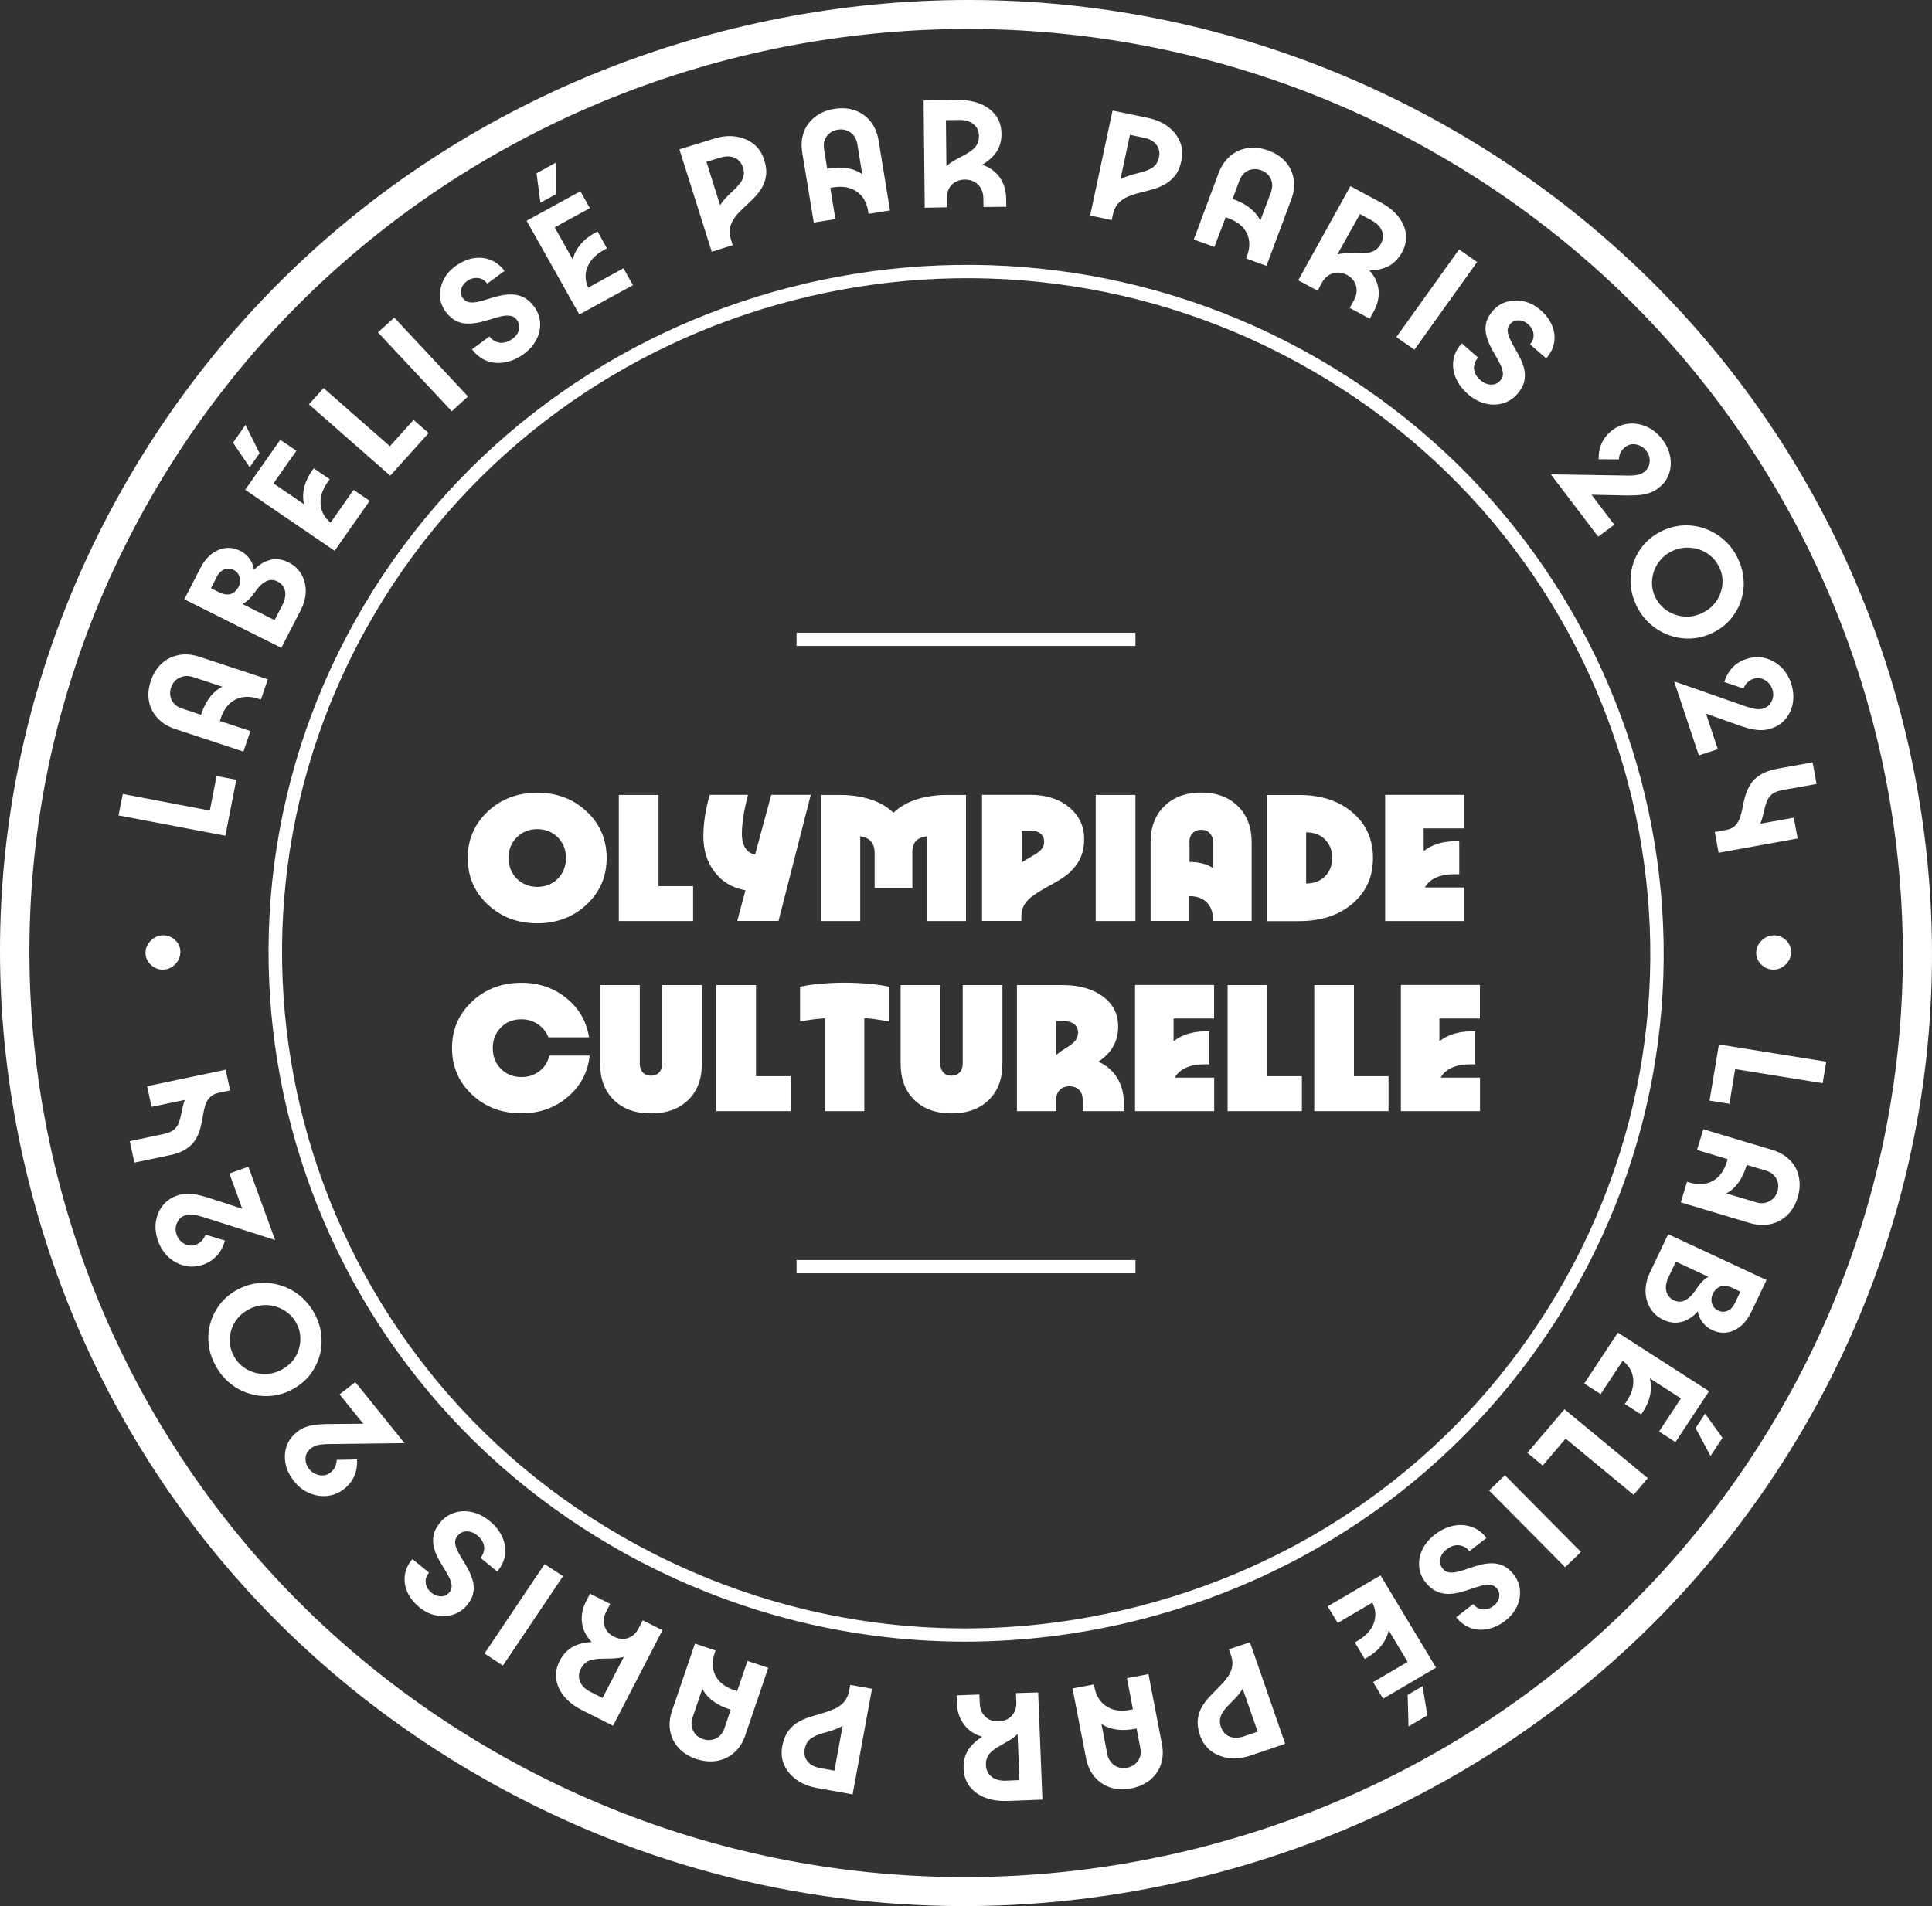 <svg width="76" height="75" viewBox="0 0 76 75" fill="none" xmlns="http://www.w3.org/2000/svg">
<rect x="0" y="0" width="76" height="75" fill="#333333" stroke="none"/>
<path d="M48.215 8.55L48.321 8.588C48.682 8.719 48.925 8.918 49.051 9.184C49.176 9.45 49.176 9.746 49.054 10.073L49.017 10.17L49.818 10.463L50.795 7.849C50.901 7.568 50.932 7.301 50.89 7.046C50.848 6.791 50.745 6.566 50.575 6.371C50.407 6.176 50.179 6.026 49.891 5.921C49.609 5.82 49.34 5.79 49.081 5.828C48.823 5.865 48.591 5.97 48.393 6.139C48.196 6.308 48.044 6.533 47.937 6.81L46.961 9.424L47.77 9.716L48.215 8.55ZM48.754 7.106C48.8 6.979 48.868 6.881 48.952 6.806C49.039 6.731 49.138 6.683 49.256 6.664C49.37 6.641 49.488 6.656 49.609 6.698C49.731 6.743 49.83 6.81 49.902 6.896C49.974 6.986 50.02 7.084 50.039 7.2C50.058 7.313 50.042 7.433 49.997 7.56L49.575 8.689C49.556 8.648 49.537 8.603 49.514 8.565C49.321 8.254 48.99 8.01 48.526 7.841L48.488 7.826L48.754 7.106Z" fill="white"/>
<path d="M51.866 14.123C38.802 6.581 21.956 10.935 14.315 23.824C6.673 36.713 11.081 53.336 24.145 60.874C28.409 63.334 33.151 64.594 37.958 64.594C40.291 64.594 42.64 64.298 44.954 63.701C52.045 61.868 57.992 57.42 61.693 51.176C69.339 38.288 64.927 21.664 51.866 14.123ZM61.241 50.914C57.612 57.038 51.779 61.399 44.825 63.195C42.553 63.78 40.25 64.073 37.962 64.073C33.246 64.073 28.595 62.839 24.415 60.428C11.605 53.033 7.277 36.731 14.774 24.09C22.268 11.449 38.791 7.181 51.604 14.576C64.41 21.971 68.735 38.273 61.241 50.914Z" fill="white"/>
<path d="M58.144 14.07L57.502 13.511C57.312 13.721 57.202 13.946 57.171 14.182C57.141 14.419 57.171 14.655 57.274 14.884C57.373 15.116 57.532 15.322 57.741 15.506C57.958 15.694 58.186 15.818 58.421 15.877C58.661 15.938 58.889 15.934 59.109 15.874C59.33 15.81 59.52 15.69 59.679 15.514C59.82 15.356 59.911 15.195 59.953 15.041C59.991 14.884 59.998 14.73 59.968 14.58C59.941 14.426 59.892 14.28 59.824 14.141C59.759 13.999 59.683 13.864 59.607 13.732C59.527 13.601 59.463 13.477 59.406 13.357C59.349 13.238 59.318 13.129 59.307 13.027C59.299 12.926 59.333 12.832 59.409 12.746C59.466 12.682 59.535 12.637 59.615 12.619C59.694 12.6 59.778 12.6 59.865 12.623C59.953 12.645 60.033 12.69 60.105 12.754C60.238 12.866 60.31 12.998 60.325 13.144C60.34 13.29 60.295 13.425 60.185 13.549L60.823 14.1C60.994 13.909 61.1 13.699 61.135 13.477C61.173 13.256 61.146 13.031 61.055 12.81C60.964 12.589 60.812 12.383 60.599 12.199C60.401 12.026 60.185 11.914 59.953 11.861C59.721 11.805 59.497 11.812 59.28 11.873C59.064 11.932 58.885 12.049 58.737 12.214C58.596 12.375 58.505 12.529 58.467 12.686C58.429 12.84 58.425 12.994 58.456 13.14C58.486 13.29 58.535 13.432 58.604 13.575C58.672 13.717 58.744 13.852 58.824 13.984C58.904 14.115 58.969 14.239 59.026 14.359C59.083 14.475 59.113 14.588 59.121 14.693C59.128 14.797 59.094 14.891 59.018 14.974C58.919 15.086 58.798 15.139 58.649 15.135C58.505 15.131 58.364 15.071 58.227 14.955C58.133 14.873 58.064 14.779 58.022 14.678C57.98 14.576 57.973 14.471 57.992 14.366C58.015 14.254 58.068 14.156 58.144 14.07Z" fill="white"/>
<path d="M57.396 9.815L54.929 13.265L55.64 13.76L58.107 10.31L57.396 9.815Z" fill="white"/>
<path d="M63.757 17.79C63.799 17.711 63.86 17.644 63.94 17.584C64.027 17.52 64.122 17.482 64.221 17.479C64.323 17.475 64.422 17.494 64.517 17.539C64.612 17.584 64.696 17.651 64.764 17.741C64.836 17.835 64.878 17.932 64.89 18.034C64.905 18.135 64.893 18.232 64.863 18.326C64.829 18.42 64.772 18.499 64.684 18.566C64.605 18.626 64.513 18.664 64.415 18.686C64.316 18.705 64.175 18.716 63.993 18.712L61.006 18.664L62.868 21.116L63.503 20.647L62.606 19.466L64.027 19.496C64.232 19.496 64.403 19.489 64.544 19.474C64.684 19.455 64.806 19.429 64.912 19.387C65.019 19.346 65.121 19.29 65.22 19.219C65.422 19.069 65.562 18.889 65.642 18.671C65.726 18.454 65.745 18.225 65.703 17.981C65.661 17.737 65.555 17.505 65.387 17.284C65.22 17.066 65.026 16.905 64.798 16.8C64.57 16.695 64.335 16.65 64.095 16.669C63.856 16.687 63.632 16.77 63.43 16.924C63.062 17.197 62.879 17.58 62.887 18.071L63.685 18.075C63.689 17.966 63.715 17.872 63.757 17.79Z" fill="white"/>
<path d="M49.853 38.76H48.291V43.721H51.213V42.345H49.853V38.76Z" fill="white"/>
<path d="M54.489 36.24H57.597V34.92H56.051C56.142 34.751 56.286 34.624 56.484 34.534C56.681 34.444 56.909 34.399 57.172 34.399H57.403V33.101H57.248C57.001 33.101 56.769 33.135 56.56 33.199C56.347 33.266 56.165 33.36 56.005 33.487V32.595H57.597V31.275H54.489V36.24Z" fill="white"/>
<path d="M53.261 38.76H51.7V43.721H54.622V42.345H53.261V38.76Z" fill="white"/>
<path d="M55.112 43.721H58.22V42.401H56.673C56.765 42.232 56.909 42.105 57.107 42.015C57.304 41.925 57.532 41.88 57.794 41.88H58.026V40.582H57.87C57.623 40.582 57.395 40.616 57.183 40.68C56.97 40.747 56.784 40.841 56.624 40.969V40.076H58.216V38.756H55.108V43.721H55.112Z" fill="white"/>
<path d="M44.654 43.721H47.763V42.401H46.216C46.307 42.232 46.452 42.105 46.649 42.015C46.847 41.925 47.075 41.88 47.337 41.88H47.569V40.582H47.413C47.166 40.582 46.938 40.616 46.725 40.68C46.512 40.747 46.33 40.841 46.166 40.969V40.076H47.759V38.756H44.65V43.721H44.654Z" fill="white"/>
<path d="M24.898 11.22L24.525 10.556L23.138 11.317C23.02 11.055 23.002 10.8 23.093 10.549C23.195 10.26 23.416 10.024 23.754 9.836L23.875 9.769L23.507 9.109L23.408 9.161C23.1 9.33 22.869 9.536 22.713 9.784C22.625 9.919 22.568 10.061 22.53 10.207L21.82 8.947L23.203 8.19L22.831 7.526L20.714 8.685L22.789 12.375L24.898 11.22Z" fill="white"/>
<path d="M15.508 12.497L14.868 13.08L17.771 16.182L18.41 15.6L15.508 12.497Z" fill="white"/>
<path d="M17.534 12.27C17.663 12.439 17.8 12.562 17.944 12.63C18.088 12.697 18.237 12.735 18.392 12.735C18.544 12.735 18.7 12.72 18.856 12.686C19.012 12.652 19.16 12.611 19.308 12.562C19.456 12.514 19.593 12.476 19.722 12.446C19.852 12.416 19.969 12.412 20.072 12.428C20.178 12.443 20.262 12.495 20.33 12.585C20.418 12.705 20.448 12.832 20.414 12.975C20.38 13.117 20.292 13.238 20.144 13.342C20.042 13.418 19.935 13.463 19.825 13.481C19.715 13.5 19.612 13.489 19.51 13.444C19.411 13.402 19.323 13.331 19.255 13.241L18.567 13.744C18.738 13.969 18.936 14.123 19.164 14.205C19.392 14.287 19.631 14.303 19.882 14.254C20.133 14.205 20.372 14.1 20.596 13.935C20.828 13.766 20.999 13.571 21.106 13.354C21.216 13.136 21.261 12.915 21.246 12.69C21.231 12.465 21.151 12.255 21.011 12.064C20.881 11.895 20.745 11.771 20.6 11.7C20.452 11.629 20.304 11.591 20.148 11.588C19.992 11.584 19.836 11.599 19.681 11.633C19.529 11.666 19.377 11.707 19.228 11.756C19.08 11.805 18.943 11.842 18.814 11.873C18.685 11.902 18.571 11.91 18.468 11.895C18.366 11.88 18.278 11.828 18.21 11.738C18.157 11.666 18.13 11.591 18.126 11.512C18.123 11.43 18.142 11.351 18.183 11.273C18.225 11.194 18.286 11.126 18.362 11.07C18.503 10.965 18.647 10.924 18.795 10.939C18.943 10.954 19.069 11.029 19.168 11.16L19.848 10.661C19.692 10.455 19.51 10.312 19.297 10.226C19.084 10.144 18.856 10.121 18.617 10.162C18.377 10.204 18.142 10.309 17.914 10.474C17.701 10.627 17.545 10.811 17.442 11.025C17.34 11.239 17.298 11.453 17.313 11.674C17.325 11.895 17.401 12.094 17.534 12.27Z" fill="white"/>
<path d="M13.164 21.671L14.543 19.706L13.908 19.275L13.004 20.565C12.784 20.381 12.651 20.16 12.616 19.894C12.578 19.59 12.67 19.279 12.89 18.967L12.97 18.855L12.343 18.427L12.278 18.517C12.077 18.802 11.963 19.091 11.932 19.38C11.917 19.537 11.925 19.691 11.959 19.841L10.758 19.02L11.659 17.737L11.024 17.306L9.645 19.271L13.164 21.671Z" fill="white"/>
<path d="M16.861 17.04L16.268 16.523L15.337 17.558L12.73 15.27L12.153 15.911L15.352 18.716L16.861 17.04Z" fill="white"/>
<path d="M37.248 8.156L37.244 7.819C37.244 7.669 37.27 7.537 37.327 7.425C37.384 7.312 37.468 7.226 37.578 7.162C37.688 7.099 37.814 7.065 37.951 7.065C38.095 7.065 38.22 7.095 38.331 7.155C38.441 7.215 38.524 7.301 38.589 7.414C38.65 7.522 38.684 7.654 38.684 7.807L38.688 8.145L39.585 8.137L39.581 7.819C39.577 7.597 39.539 7.399 39.463 7.222C39.387 7.046 39.281 6.892 39.14 6.769C38.999 6.641 38.832 6.547 38.635 6.484C38.741 6.424 38.836 6.352 38.927 6.277C39.018 6.202 39.098 6.116 39.17 6.019C39.243 5.921 39.3 5.812 39.338 5.681C39.379 5.554 39.398 5.407 39.395 5.25C39.391 4.98 39.319 4.747 39.178 4.552C39.037 4.357 38.836 4.204 38.585 4.095C38.331 3.986 38.034 3.934 37.696 3.937L36.332 3.952L36.377 8.175L37.248 8.156ZM37.73 4.721C37.966 4.717 38.156 4.774 38.296 4.886C38.437 4.999 38.505 5.156 38.509 5.355C38.509 5.467 38.49 5.565 38.452 5.647C38.414 5.73 38.361 5.801 38.289 5.865C38.22 5.925 38.141 5.981 38.053 6.034C37.966 6.082 37.875 6.135 37.78 6.184C37.685 6.232 37.59 6.285 37.495 6.341C37.4 6.397 37.312 6.465 37.229 6.54L37.21 4.729L37.73 4.721Z" fill="white"/>
<path d="M32.012 8.756L32.863 8.621L32.661 7.391L32.772 7.372C33.152 7.312 33.463 7.369 33.706 7.541C33.95 7.714 34.098 7.972 34.151 8.314L34.166 8.415L35.01 8.28L34.561 5.527C34.512 5.231 34.409 4.984 34.246 4.781C34.083 4.579 33.881 4.432 33.638 4.346C33.395 4.256 33.121 4.237 32.817 4.286C32.521 4.331 32.274 4.436 32.065 4.597C31.856 4.759 31.708 4.957 31.62 5.201C31.529 5.445 31.51 5.711 31.559 6.007L32.012 8.756ZM32.441 5.512C32.479 5.404 32.544 5.314 32.635 5.242C32.726 5.167 32.832 5.122 32.958 5.104C33.087 5.081 33.209 5.092 33.315 5.137C33.421 5.179 33.513 5.246 33.585 5.336C33.657 5.426 33.703 5.535 33.725 5.67L33.919 6.859C33.881 6.832 33.847 6.802 33.801 6.78C33.478 6.6 33.068 6.551 32.578 6.63L32.54 6.637L32.418 5.88C32.392 5.737 32.403 5.617 32.441 5.512Z" fill="white"/>
<path d="M21.858 7.646V6.405L21.106 6.818L21.258 7.976L21.858 7.646Z" fill="white"/>
<path d="M43.78 8.434C43.818 8.25 43.89 8.104 43.997 7.995C44.099 7.882 44.225 7.8 44.373 7.736C44.517 7.676 44.673 7.624 44.844 7.582C45.011 7.541 45.182 7.496 45.349 7.447C45.52 7.402 45.68 7.335 45.832 7.249C45.984 7.162 46.117 7.046 46.231 6.9C46.345 6.754 46.425 6.562 46.474 6.322C46.531 6.056 46.512 5.809 46.417 5.576C46.322 5.347 46.166 5.149 45.95 4.984C45.733 4.819 45.463 4.702 45.137 4.635L43.765 4.35L42.883 8.482L43.734 8.659L43.78 8.434ZM44.449 5.306L45.007 5.422C45.228 5.467 45.387 5.561 45.494 5.7C45.6 5.839 45.631 6.004 45.593 6.187C45.57 6.296 45.528 6.39 45.475 6.461C45.418 6.532 45.353 6.592 45.273 6.634C45.194 6.679 45.106 6.712 45.007 6.746C44.909 6.776 44.806 6.802 44.703 6.829C44.601 6.855 44.494 6.885 44.388 6.919C44.282 6.952 44.179 6.997 44.076 7.054L44.449 5.306Z" fill="white"/>
<path d="M10.211 17.831L9.656 16.718L9.166 17.419L9.823 18.386L10.211 17.831Z" fill="white"/>
<path d="M28.823 9.645L28.755 9.424C28.698 9.247 28.69 9.082 28.724 8.936C28.759 8.79 28.827 8.655 28.926 8.531C29.021 8.407 29.135 8.287 29.26 8.171C29.386 8.055 29.511 7.935 29.636 7.811C29.762 7.687 29.868 7.552 29.959 7.406C30.051 7.26 30.108 7.091 30.134 6.911C30.161 6.727 30.134 6.521 30.062 6.289C29.978 6.026 29.842 5.82 29.644 5.666C29.45 5.512 29.215 5.415 28.945 5.374C28.675 5.332 28.379 5.362 28.063 5.464L26.726 5.876L27.999 9.907L28.823 9.645ZM28.337 6.202C28.55 6.139 28.736 6.139 28.899 6.21C29.059 6.281 29.169 6.409 29.226 6.589C29.26 6.697 29.272 6.795 29.256 6.885C29.245 6.975 29.215 7.057 29.165 7.132C29.12 7.207 29.059 7.282 28.987 7.357C28.918 7.432 28.842 7.504 28.762 7.575C28.683 7.646 28.607 7.725 28.531 7.807C28.455 7.89 28.386 7.98 28.325 8.074L27.79 6.367L28.337 6.202Z" fill="white"/>
<path d="M35.888 33.555C35.888 33.356 35.933 33.206 36.024 33.101C36.116 32.996 36.256 32.933 36.454 32.906V36.24H38V31.279H37.267C36.815 31.279 36.404 31.339 36.043 31.459C35.682 31.579 35.382 31.751 35.147 31.98C34.911 31.751 34.611 31.575 34.25 31.459C33.889 31.339 33.482 31.279 33.026 31.279H32.293V36.24H33.839V32.906C34.026 32.933 34.166 33 34.261 33.109C34.356 33.218 34.406 33.368 34.406 33.555V34.943H35.891V33.555H35.888Z" fill="white"/>
<path d="M46.786 35.261C47.075 35.261 47.303 35.34 47.466 35.501C47.629 35.663 47.713 35.88 47.713 36.161V36.236H49.237V33.139C49.237 32.55 49.054 32.074 48.693 31.718C48.328 31.361 47.85 31.185 47.249 31.185C46.653 31.185 46.17 31.361 45.805 31.718C45.44 32.074 45.262 32.546 45.262 33.139V36.236H46.786V35.261ZM46.786 33.135C46.786 32.993 46.827 32.876 46.915 32.786C46.998 32.696 47.112 32.651 47.253 32.651C47.394 32.651 47.504 32.696 47.591 32.786C47.675 32.876 47.721 32.993 47.721 33.135V34.159C47.591 34.076 47.451 34.016 47.295 33.975C47.139 33.934 46.972 33.915 46.793 33.915V33.135H46.786Z" fill="white"/>
<path d="M44.206 43.721V43.384C44.206 43.013 44.118 42.686 43.947 42.413C43.776 42.135 43.529 41.921 43.21 41.775C43.48 41.591 43.673 41.389 43.799 41.16C43.924 40.931 43.985 40.676 43.985 40.384C43.985 39.896 43.784 39.502 43.381 39.206C42.978 38.91 42.446 38.76 41.781 38.76H40.003V43.721H41.549V43.271C41.549 43.11 41.595 42.979 41.69 42.885C41.781 42.791 41.91 42.742 42.07 42.742C42.23 42.742 42.355 42.791 42.45 42.885C42.541 42.979 42.59 43.106 42.59 43.271V43.721H44.206ZM42.332 40.898C42.283 40.98 42.199 41.059 42.081 41.141C42.066 41.153 41.994 41.197 41.861 41.284C41.728 41.366 41.625 41.445 41.549 41.516V40.174H41.819C42.005 40.174 42.15 40.215 42.252 40.294C42.355 40.373 42.408 40.485 42.408 40.627C42.404 40.725 42.382 40.815 42.332 40.898Z" fill="white"/>
<path d="M53.208 35.554C53.74 35.096 54.01 34.5 54.01 33.761C54.01 33.023 53.74 32.426 53.204 31.969C52.669 31.511 51.973 31.282 51.126 31.282H49.834V36.244H51.126C51.981 36.24 52.672 36.011 53.208 35.554ZM51.38 32.752H51.396C51.696 32.752 51.939 32.846 52.125 33.034C52.311 33.221 52.406 33.465 52.406 33.758C52.406 34.05 52.311 34.294 52.125 34.481C51.935 34.669 51.692 34.763 51.396 34.763H51.38V32.752Z" fill="white"/>
<path d="M33.999 43.721V40.057C34.124 40.069 34.254 40.08 34.398 40.099C34.538 40.117 34.736 40.148 34.983 40.193V38.828C34.748 38.775 34.47 38.737 34.158 38.708C33.847 38.681 33.535 38.666 33.227 38.666C32.912 38.666 32.597 38.681 32.285 38.708C31.97 38.734 31.7 38.775 31.472 38.828V40.193C31.658 40.159 31.829 40.129 31.989 40.11C32.148 40.091 32.304 40.076 32.452 40.065V43.721H33.999Z" fill="white"/>
<path d="M44.666 24.896H31.335V25.418H44.666V24.896Z" fill="white"/>
<path d="M69.294 37.012C69.157 37.151 69.085 37.312 69.085 37.489C69.085 37.669 69.153 37.826 69.294 37.961C69.427 38.089 69.582 38.152 69.761 38.152C69.765 38.152 69.772 38.152 69.776 38.152C69.959 38.149 70.118 38.077 70.255 37.942C70.384 37.811 70.453 37.654 70.457 37.47C70.46 37.286 70.392 37.125 70.255 36.994C70.115 36.859 69.947 36.799 69.765 36.802C69.582 36.81 69.427 36.881 69.294 37.012Z" fill="white"/>
<path d="M64.634 21.465C64.452 21.686 64.319 21.937 64.235 22.207C64.152 22.481 64.121 22.762 64.152 23.051C64.178 23.344 64.266 23.625 64.41 23.902C64.555 24.18 64.741 24.412 64.969 24.6C65.197 24.787 65.444 24.926 65.721 25.016C65.995 25.106 66.276 25.14 66.565 25.121C66.854 25.102 67.139 25.02 67.412 24.881C67.69 24.739 67.918 24.559 68.1 24.334C68.282 24.112 68.415 23.865 68.499 23.591C68.583 23.317 68.613 23.036 68.583 22.747C68.556 22.455 68.469 22.174 68.324 21.896C68.18 21.619 67.994 21.386 67.766 21.199C67.541 21.011 67.291 20.872 67.017 20.782C66.743 20.692 66.462 20.659 66.173 20.677C65.885 20.696 65.6 20.779 65.326 20.917C65.049 21.06 64.817 21.244 64.634 21.465ZM66.272 21.551C66.455 21.54 66.629 21.559 66.8 21.607C66.971 21.66 67.127 21.739 67.264 21.851C67.405 21.964 67.519 22.102 67.606 22.267C67.697 22.436 67.747 22.609 67.758 22.785C67.769 22.961 67.747 23.134 67.693 23.302C67.636 23.471 67.553 23.621 67.439 23.76C67.325 23.899 67.177 24.011 67.002 24.101C66.827 24.191 66.648 24.244 66.47 24.259C66.291 24.274 66.113 24.255 65.945 24.202C65.774 24.15 65.619 24.067 65.478 23.959C65.337 23.846 65.223 23.707 65.136 23.539C65.049 23.374 64.999 23.201 64.988 23.025C64.976 22.849 64.999 22.676 65.052 22.507C65.106 22.339 65.193 22.185 65.307 22.046C65.421 21.907 65.565 21.791 65.74 21.701C65.911 21.615 66.09 21.562 66.272 21.551Z" fill="white"/>
<path d="M69.252 30.484C69.084 30.589 68.955 30.709 68.868 30.847C68.78 30.986 68.712 31.129 68.666 31.282C68.621 31.436 68.583 31.586 68.556 31.736C68.53 31.886 68.495 32.025 68.454 32.156C68.412 32.284 68.347 32.392 68.264 32.482C68.176 32.572 68.055 32.629 67.895 32.659L67.454 32.737L67.606 33.555L70.715 32.992L70.563 32.175L69.244 32.411C69.263 32.366 69.286 32.325 69.297 32.28C69.335 32.152 69.369 32.025 69.396 31.897C69.423 31.77 69.457 31.654 69.499 31.541C69.54 31.429 69.609 31.335 69.7 31.256C69.791 31.177 69.932 31.121 70.118 31.087L71.459 30.847L71.304 29.996L69.917 30.247C69.639 30.3 69.419 30.379 69.252 30.484Z" fill="white"/>
<path d="M67.827 26.835L68.583 27.09C68.629 26.989 68.682 26.906 68.747 26.846C68.811 26.782 68.891 26.737 68.986 26.707C69.089 26.674 69.191 26.67 69.286 26.7C69.385 26.726 69.469 26.779 69.548 26.85C69.628 26.921 69.681 27.011 69.719 27.12C69.757 27.232 69.765 27.337 69.746 27.435C69.727 27.536 69.685 27.626 69.624 27.705C69.564 27.784 69.48 27.84 69.377 27.874C69.282 27.904 69.184 27.915 69.081 27.9C68.978 27.889 68.842 27.851 68.671 27.795L65.855 26.809L66.828 29.722L67.576 29.479L67.109 28.08L68.446 28.556C68.64 28.62 68.803 28.669 68.944 28.695C69.081 28.721 69.21 28.732 69.324 28.729C69.438 28.725 69.552 28.702 69.67 28.665C69.909 28.59 70.099 28.459 70.248 28.279C70.396 28.099 70.491 27.889 70.529 27.645C70.567 27.401 70.544 27.15 70.457 26.884C70.369 26.625 70.236 26.407 70.054 26.239C69.871 26.066 69.666 25.954 69.431 25.894C69.195 25.834 68.959 25.845 68.716 25.924C68.275 26.059 67.979 26.366 67.827 26.835Z" fill="white"/>
<path d="M29.325 35.032L29.002 36.236H30.625L31.894 31.275H30.34L29.705 33.619C29.545 33.6 29.42 33.517 29.325 33.379C29.234 33.24 29.184 33.056 29.184 32.824C29.184 32.61 29.203 32.381 29.241 32.134C29.279 31.886 29.34 31.601 29.424 31.275H27.923C27.847 31.519 27.782 31.789 27.737 32.081C27.691 32.374 27.668 32.644 27.668 32.887C27.668 33.457 27.816 33.934 28.113 34.312C28.409 34.699 28.812 34.939 29.325 35.032Z" fill="white"/>
<path d="M37.431 43.811C38.042 43.811 38.532 43.635 38.894 43.282C39.255 42.93 39.433 42.454 39.433 41.85V38.76H37.871V41.85C37.871 41.996 37.83 42.112 37.75 42.199C37.67 42.281 37.563 42.326 37.431 42.326C37.297 42.326 37.191 42.285 37.111 42.199C37.032 42.116 36.99 42 36.99 41.85V38.76H35.428V41.85C35.428 42.45 35.606 42.926 35.968 43.282C36.332 43.635 36.819 43.811 37.431 43.811Z" fill="white"/>
<path d="M26.05 41.85C26.05 41.996 26.008 42.112 25.928 42.199C25.848 42.281 25.742 42.326 25.609 42.326C25.476 42.326 25.369 42.285 25.29 42.199C25.21 42.116 25.168 42 25.168 41.85V38.76H23.606V41.85C23.606 42.45 23.785 42.926 24.146 43.282C24.507 43.635 24.993 43.811 25.609 43.811C26.221 43.811 26.711 43.635 27.072 43.282C27.433 42.93 27.611 42.454 27.611 41.85V38.76H26.05V41.85Z" fill="white"/>
<path d="M29.739 38.76H28.174V43.721H31.1V42.345H29.739V38.76Z" fill="white"/>
<path d="M21.216 42.15C21.015 42.304 20.779 42.379 20.513 42.379C20.19 42.379 19.92 42.27 19.704 42.056C19.491 41.839 19.384 41.569 19.384 41.242C19.384 40.916 19.491 40.646 19.704 40.429C19.916 40.211 20.186 40.106 20.513 40.106C20.749 40.106 20.965 40.17 21.155 40.297C21.345 40.425 21.486 40.597 21.573 40.815H23.173C23.07 40.185 22.77 39.667 22.276 39.27C21.782 38.872 21.193 38.67 20.513 38.67C19.742 38.67 19.092 38.917 18.567 39.409C18.043 39.904 17.781 40.511 17.781 41.239C17.781 41.966 18.043 42.577 18.567 43.069C19.092 43.564 19.738 43.807 20.513 43.807C21.22 43.807 21.824 43.594 22.329 43.166C22.835 42.739 23.124 42.195 23.196 41.535H21.611C21.547 41.794 21.417 41.996 21.216 42.15Z" fill="white"/>
<path d="M44.666 49.579H31.335V50.1H44.666V49.579Z" fill="white"/>
<path d="M44.665 31.279H43.103V36.24H44.665V31.279Z" fill="white"/>
<path d="M40.181 36.041C40.181 35.831 40.246 35.647 40.375 35.482C40.505 35.321 40.789 35.119 41.227 34.879C41.531 34.717 41.751 34.582 41.892 34.481C42.032 34.38 42.146 34.271 42.241 34.159C42.382 34.001 42.484 33.829 42.549 33.641C42.617 33.454 42.648 33.244 42.648 33.015C42.648 32.505 42.45 32.089 42.055 31.762C41.66 31.436 41.151 31.275 40.52 31.275H38.631V36.236H40.178V36.041H40.181ZM40.181 32.692H40.592C40.736 32.692 40.854 32.73 40.941 32.809C41.029 32.884 41.075 32.989 41.075 33.112C41.075 33.214 41.048 33.304 40.998 33.379C40.945 33.454 40.858 33.532 40.736 33.607C40.694 33.634 40.611 33.682 40.489 33.754C40.364 33.825 40.265 33.885 40.189 33.937V32.692H40.181Z" fill="white"/>
<path d="M21.132 36.33C21.907 36.33 22.553 36.082 23.078 35.591C23.602 35.096 23.864 34.489 23.864 33.761C23.864 33.034 23.602 32.422 23.078 31.931C22.553 31.436 21.907 31.192 21.132 31.192C20.36 31.192 19.711 31.44 19.186 31.931C18.662 32.426 18.4 33.034 18.4 33.761C18.4 34.489 18.662 35.1 19.186 35.591C19.711 36.082 20.36 36.33 21.132 36.33ZM20.33 32.947C20.547 32.73 20.817 32.625 21.136 32.625C21.455 32.625 21.725 32.734 21.941 32.947C22.158 33.165 22.264 33.435 22.264 33.761C22.264 34.087 22.154 34.357 21.941 34.575C21.725 34.792 21.455 34.897 21.136 34.897C20.817 34.897 20.547 34.789 20.33 34.575C20.113 34.357 20.007 34.087 20.007 33.761C20.003 33.435 20.113 33.165 20.33 32.947Z" fill="white"/>
<path d="M27.265 34.868H25.905V31.279H24.343V36.24H27.265V34.868Z" fill="white"/>
<path d="M51.992 11.137C52.064 11.006 52.156 10.905 52.262 10.834C52.368 10.766 52.482 10.729 52.611 10.725C52.737 10.721 52.862 10.755 52.988 10.819C53.117 10.886 53.208 10.976 53.273 11.081C53.337 11.186 53.368 11.303 53.368 11.43C53.368 11.557 53.33 11.685 53.258 11.82L53.094 12.116L53.881 12.54L54.036 12.262C54.143 12.068 54.208 11.876 54.227 11.685C54.249 11.494 54.23 11.31 54.169 11.134C54.109 10.957 54.01 10.793 53.869 10.643C53.991 10.639 54.112 10.627 54.23 10.605C54.348 10.582 54.462 10.545 54.572 10.496C54.683 10.447 54.785 10.376 54.884 10.283C54.983 10.189 55.07 10.072 55.15 9.934C55.279 9.697 55.332 9.461 55.306 9.217C55.279 8.977 55.18 8.749 55.013 8.531C54.846 8.314 54.614 8.126 54.318 7.969L53.121 7.324L51.069 11.029L51.833 11.441L51.992 11.137ZM53.497 8.422L53.953 8.67C54.162 8.782 54.299 8.921 54.363 9.086C54.428 9.251 54.413 9.424 54.318 9.596C54.264 9.694 54.196 9.772 54.124 9.825C54.048 9.877 53.964 9.915 53.873 9.934C53.782 9.952 53.687 9.964 53.584 9.967C53.482 9.971 53.379 9.967 53.269 9.964C53.163 9.96 53.052 9.96 52.942 9.964C52.832 9.967 52.722 9.982 52.611 10.009L53.497 8.422Z" fill="white"/>
<path d="M21.422 61.544L19.058 65.062L19.783 65.537L22.148 62.018L21.422 61.544Z" fill="white"/>
<path d="M59.547 61.954C59.414 61.789 59.273 61.672 59.129 61.605C58.98 61.541 58.832 61.508 58.676 61.511C58.525 61.515 58.369 61.534 58.217 61.575C58.065 61.616 57.916 61.661 57.768 61.714C57.624 61.766 57.487 61.807 57.358 61.841C57.233 61.875 57.115 61.883 57.012 61.871C56.906 61.86 56.818 61.807 56.75 61.721C56.659 61.605 56.628 61.477 56.655 61.335C56.685 61.193 56.769 61.069 56.91 60.96C57.012 60.881 57.115 60.833 57.225 60.81C57.335 60.788 57.438 60.799 57.54 60.836C57.643 60.877 57.73 60.941 57.803 61.035L58.475 60.514C58.3 60.292 58.095 60.142 57.863 60.071C57.635 59.996 57.392 59.985 57.145 60.041C56.898 60.097 56.663 60.21 56.442 60.383C56.214 60.559 56.051 60.758 55.948 60.979C55.846 61.196 55.807 61.421 55.827 61.646C55.849 61.871 55.933 62.081 56.081 62.265C56.214 62.43 56.355 62.546 56.503 62.614C56.651 62.681 56.803 62.715 56.959 62.715C57.115 62.715 57.27 62.696 57.422 62.655C57.575 62.617 57.723 62.569 57.871 62.52C58.015 62.468 58.152 62.426 58.281 62.392C58.41 62.359 58.525 62.347 58.627 62.359C58.73 62.37 58.817 62.419 58.889 62.509C58.943 62.576 58.973 62.651 58.98 62.734C58.984 62.816 58.969 62.895 58.931 62.974C58.893 63.053 58.832 63.124 58.756 63.184C58.62 63.292 58.475 63.337 58.327 63.326C58.179 63.315 58.053 63.244 57.951 63.116L57.282 63.634C57.441 63.836 57.632 63.975 57.844 64.054C58.061 64.132 58.285 64.147 58.525 64.099C58.764 64.05 58.996 63.941 59.22 63.765C59.425 63.604 59.577 63.416 59.676 63.203C59.775 62.989 59.809 62.771 59.79 62.55C59.763 62.321 59.684 62.126 59.547 61.954Z" fill="white"/>
<path d="M18.901 61.297L19.559 61.837C19.741 61.62 19.844 61.395 19.87 61.155C19.897 60.919 19.855 60.682 19.749 60.457C19.642 60.229 19.479 60.026 19.262 59.85C19.038 59.666 18.81 59.55 18.571 59.497C18.331 59.445 18.104 59.452 17.883 59.52C17.663 59.587 17.477 59.715 17.321 59.899C17.184 60.064 17.096 60.221 17.062 60.379C17.028 60.536 17.028 60.69 17.058 60.84C17.093 60.99 17.142 61.136 17.214 61.275C17.287 61.414 17.363 61.549 17.446 61.68C17.53 61.807 17.598 61.931 17.659 62.047C17.72 62.164 17.754 62.272 17.765 62.374C17.777 62.475 17.746 62.569 17.674 62.659C17.617 62.726 17.552 62.771 17.473 62.794C17.393 62.816 17.309 62.816 17.222 62.797C17.134 62.775 17.055 62.737 16.979 62.674C16.842 62.561 16.766 62.434 16.747 62.287C16.728 62.141 16.77 62.006 16.876 61.879L16.223 61.346C16.055 61.541 15.957 61.755 15.926 61.976C15.896 62.201 15.926 62.422 16.025 62.644C16.124 62.865 16.279 63.064 16.5 63.244C16.701 63.409 16.922 63.517 17.154 63.562C17.385 63.611 17.61 63.6 17.822 63.532C18.035 63.465 18.214 63.345 18.358 63.176C18.495 63.011 18.582 62.854 18.613 62.696C18.647 62.542 18.647 62.389 18.609 62.242C18.575 62.096 18.518 61.95 18.449 61.811C18.377 61.672 18.301 61.537 18.221 61.41C18.138 61.282 18.069 61.159 18.009 61.042C17.948 60.926 17.913 60.817 17.906 60.712C17.895 60.607 17.929 60.514 18.001 60.427C18.096 60.315 18.218 60.255 18.362 60.255C18.506 60.255 18.651 60.311 18.788 60.424C18.886 60.502 18.955 60.596 19 60.694C19.046 60.795 19.057 60.896 19.038 61.005C19.023 61.11 18.977 61.207 18.901 61.297Z" fill="white"/>
<path d="M25.13 64.058C25.061 64.192 24.974 64.297 24.871 64.369C24.768 64.44 24.651 64.481 24.525 64.485C24.4 64.493 24.274 64.463 24.149 64.399C24.02 64.335 23.921 64.249 23.857 64.144C23.792 64.039 23.754 63.926 23.75 63.799C23.746 63.671 23.78 63.54 23.849 63.409L24.005 63.109L23.207 62.708L23.062 62.992C22.96 63.188 22.903 63.383 22.887 63.574C22.872 63.765 22.895 63.949 22.96 64.125C23.024 64.301 23.131 64.463 23.275 64.609C23.154 64.616 23.036 64.631 22.918 64.657C22.8 64.684 22.69 64.721 22.58 64.774C22.47 64.826 22.371 64.901 22.272 64.995C22.177 65.089 22.09 65.209 22.017 65.351C21.892 65.591 21.85 65.831 21.881 66.071C21.915 66.311 22.017 66.536 22.192 66.75C22.367 66.96 22.602 67.144 22.903 67.294L24.115 67.905L26.061 64.144L25.285 63.754L25.13 64.058ZM23.704 66.81L23.241 66.578C23.028 66.472 22.887 66.338 22.819 66.172C22.751 66.007 22.758 65.839 22.849 65.659C22.903 65.558 22.963 65.479 23.036 65.426C23.108 65.37 23.192 65.332 23.283 65.31C23.374 65.287 23.469 65.272 23.572 65.269C23.674 65.265 23.777 65.261 23.883 65.261C23.993 65.261 24.1 65.257 24.21 65.25C24.32 65.243 24.43 65.224 24.537 65.198L23.704 66.81Z" fill="white"/>
<path d="M39.965 66.619L39.98 66.956C39.987 67.106 39.961 67.241 39.908 67.354C39.854 67.466 39.771 67.556 39.664 67.624C39.558 67.691 39.433 67.729 39.292 67.733C39.148 67.736 39.018 67.71 38.908 67.654C38.798 67.594 38.711 67.511 38.646 67.403C38.581 67.294 38.543 67.166 38.54 67.013L38.524 66.675L37.631 66.709L37.643 67.028C37.65 67.249 37.696 67.448 37.779 67.62C37.863 67.793 37.973 67.942 38.118 68.066C38.262 68.19 38.433 68.276 38.635 68.336C38.532 68.4 38.437 68.471 38.346 68.554C38.255 68.632 38.179 68.722 38.11 68.82C38.042 68.918 37.989 69.03 37.951 69.161C37.913 69.289 37.897 69.435 37.905 69.596C37.916 69.866 37.996 70.095 38.144 70.29C38.293 70.485 38.494 70.631 38.752 70.733C39.011 70.834 39.307 70.875 39.645 70.864L41.006 70.811L40.839 66.593L39.965 66.619ZM39.581 70.065C39.345 70.076 39.155 70.024 39.011 69.915C38.866 69.806 38.794 69.653 38.783 69.45C38.779 69.338 38.794 69.24 38.832 69.157C38.866 69.075 38.92 69 38.988 68.936C39.056 68.873 39.132 68.816 39.22 68.76C39.307 68.707 39.395 68.655 39.49 68.603C39.585 68.55 39.676 68.498 39.771 68.438C39.862 68.377 39.949 68.31 40.029 68.231L40.101 70.043L39.581 70.065Z" fill="white"/>
<path d="M59.199 58.047L58.577 58.647L61.568 61.666L62.19 61.066L59.199 58.047Z" fill="white"/>
<path d="M12.198 54.09C12.373 53.861 12.498 53.61 12.574 53.336C12.65 53.062 12.669 52.781 12.635 52.489C12.601 52.2 12.502 51.919 12.35 51.645C12.194 51.371 12.004 51.146 11.772 50.962C11.54 50.779 11.286 50.648 11.008 50.569C10.731 50.486 10.45 50.46 10.161 50.49C9.872 50.516 9.591 50.606 9.321 50.756C9.048 50.906 8.823 51.094 8.649 51.322C8.474 51.551 8.348 51.803 8.272 52.076C8.196 52.35 8.177 52.631 8.212 52.924C8.246 53.212 8.345 53.494 8.497 53.767C8.649 54.041 8.842 54.266 9.074 54.45C9.306 54.634 9.561 54.765 9.838 54.844C10.116 54.922 10.397 54.953 10.685 54.922C10.974 54.896 11.255 54.806 11.525 54.656C11.799 54.506 12.023 54.319 12.198 54.09ZM11.092 53.888C10.921 53.981 10.742 54.038 10.564 54.056C10.382 54.075 10.207 54.06 10.036 54.015C9.865 53.966 9.705 53.891 9.564 53.786C9.42 53.678 9.302 53.546 9.211 53.381C9.116 53.216 9.063 53.044 9.044 52.867C9.025 52.691 9.044 52.519 9.093 52.35C9.143 52.181 9.222 52.028 9.336 51.885C9.447 51.742 9.591 51.626 9.762 51.532C9.933 51.439 10.112 51.379 10.29 51.36C10.469 51.341 10.648 51.352 10.819 51.401C10.989 51.45 11.149 51.525 11.29 51.634C11.434 51.739 11.552 51.877 11.647 52.042C11.738 52.204 11.795 52.376 11.81 52.553C11.825 52.729 11.81 52.901 11.761 53.07C11.711 53.239 11.632 53.396 11.521 53.539C11.404 53.674 11.263 53.79 11.092 53.888Z" fill="white"/>
<path d="M12.233 56.989C12.312 56.929 12.4 56.884 12.499 56.861C12.598 56.839 12.738 56.824 12.921 56.82L15.911 56.783L13.977 54.383L13.357 54.866L14.289 56.021L12.867 56.033C12.666 56.036 12.491 56.051 12.351 56.07C12.21 56.093 12.088 56.123 11.982 56.168C11.876 56.213 11.777 56.269 11.682 56.348C11.484 56.501 11.351 56.689 11.275 56.906C11.199 57.124 11.188 57.356 11.233 57.596C11.283 57.836 11.393 58.069 11.568 58.283C11.739 58.496 11.94 58.654 12.172 58.751C12.404 58.849 12.639 58.886 12.879 58.86C13.118 58.834 13.338 58.744 13.536 58.586C13.897 58.305 14.068 57.915 14.045 57.424L13.247 57.443C13.24 57.555 13.217 57.649 13.179 57.728C13.141 57.806 13.08 57.878 13 57.941C12.913 58.009 12.822 58.046 12.719 58.054C12.62 58.061 12.518 58.043 12.419 58.001C12.32 57.96 12.236 57.893 12.164 57.806C12.088 57.716 12.046 57.619 12.027 57.518C12.012 57.416 12.016 57.319 12.046 57.225C12.088 57.139 12.145 57.056 12.233 56.989Z" fill="white"/>
<path d="M33.402 66.525C33.368 66.709 33.299 66.859 33.201 66.971C33.098 67.084 32.976 67.174 32.832 67.237C32.688 67.301 32.536 67.357 32.368 67.406C32.201 67.455 32.034 67.504 31.867 67.556C31.7 67.609 31.54 67.676 31.388 67.766C31.236 67.856 31.107 67.976 31 68.126C30.894 68.276 30.818 68.471 30.772 68.711C30.723 68.977 30.75 69.229 30.852 69.454C30.951 69.679 31.114 69.874 31.335 70.031C31.555 70.189 31.829 70.297 32.159 70.357L33.539 70.605L34.303 66.45L33.448 66.296L33.402 66.525ZM32.824 69.671L32.262 69.57C32.042 69.529 31.878 69.442 31.768 69.307C31.658 69.172 31.624 69.011 31.658 68.82C31.677 68.707 31.715 68.617 31.768 68.542C31.821 68.467 31.886 68.407 31.966 68.362C32.042 68.317 32.129 68.276 32.228 68.242C32.327 68.209 32.425 68.179 32.528 68.152C32.631 68.126 32.733 68.092 32.84 68.051C32.946 68.014 33.049 67.965 33.147 67.909L32.824 69.671Z" fill="white"/>
<path d="M45.178 65.873L44.331 66.03L44.566 67.256L44.456 67.279C44.076 67.35 43.765 67.301 43.518 67.136C43.271 66.971 43.115 66.716 43.05 66.379L43.031 66.278L42.191 66.435L42.72 69.173C42.777 69.465 42.887 69.713 43.054 69.911C43.221 70.11 43.43 70.249 43.673 70.331C43.92 70.414 44.194 70.425 44.494 70.369C44.787 70.313 45.034 70.204 45.239 70.039C45.44 69.874 45.585 69.668 45.668 69.424C45.752 69.18 45.763 68.91 45.706 68.618L45.178 65.873ZM44.844 69.128C44.81 69.236 44.745 69.326 44.658 69.405C44.57 69.48 44.464 69.533 44.338 69.555C44.209 69.581 44.091 69.574 43.981 69.533C43.875 69.495 43.784 69.431 43.708 69.341C43.632 69.255 43.582 69.146 43.556 69.011L43.328 67.83C43.366 67.856 43.404 67.883 43.445 67.905C43.776 68.074 44.183 68.115 44.673 68.021L44.711 68.014L44.855 68.768C44.882 68.903 44.878 69.023 44.844 69.128Z" fill="white"/>
<path d="M48.344 64.894L48.42 65.115C48.481 65.291 48.496 65.452 48.466 65.602C48.432 65.749 48.371 65.887 48.276 66.011C48.181 66.139 48.075 66.259 47.953 66.382C47.831 66.502 47.71 66.626 47.588 66.754C47.467 66.881 47.364 67.016 47.276 67.17C47.189 67.32 47.136 67.489 47.117 67.672C47.098 67.856 47.128 68.062 47.208 68.291C47.299 68.55 47.444 68.752 47.645 68.902C47.846 69.052 48.082 69.142 48.352 69.176C48.622 69.21 48.918 69.172 49.23 69.064L50.556 68.614L49.169 64.62L48.344 64.894ZM48.929 68.321C48.717 68.392 48.531 68.396 48.367 68.329C48.204 68.261 48.093 68.137 48.029 67.957C47.991 67.852 47.98 67.751 47.991 67.661C48.002 67.571 48.029 67.489 48.075 67.41C48.12 67.331 48.177 67.256 48.245 67.181C48.314 67.106 48.386 67.031 48.462 66.956C48.538 66.881 48.614 66.802 48.686 66.72C48.758 66.637 48.827 66.544 48.884 66.446L49.473 68.137L48.929 68.321Z" fill="white"/>
<path d="M55.374 66.69L55.408 67.931L56.15 67.496L55.959 66.345L55.374 66.69Z" fill="white"/>
<path d="M52.227 63.206L52.623 63.859L53.987 63.056C54.112 63.315 54.139 63.57 54.055 63.825C53.96 64.118 53.747 64.361 53.413 64.556L53.295 64.627L53.687 65.276L53.782 65.22C54.082 65.044 54.31 64.83 54.458 64.579C54.541 64.44 54.595 64.298 54.629 64.151L55.374 65.392L54.013 66.188L54.408 66.84L56.491 65.618L54.306 61.987L52.227 63.206Z" fill="white"/>
<path d="M28.998 66.54L28.892 66.506C28.527 66.386 28.276 66.191 28.143 65.929C28.01 65.666 27.999 65.37 28.113 65.04L28.147 64.942L27.338 64.672L26.437 67.312C26.342 67.597 26.315 67.864 26.365 68.119C26.414 68.37 26.524 68.595 26.699 68.782C26.874 68.974 27.106 69.116 27.395 69.214C27.68 69.307 27.949 69.33 28.208 69.285C28.466 69.24 28.694 69.127 28.888 68.955C29.082 68.782 29.226 68.554 29.321 68.269L30.222 65.625L29.405 65.355L28.998 66.54ZM28.5 67.999C28.459 68.126 28.394 68.227 28.31 68.306C28.227 68.385 28.128 68.434 28.01 68.456C27.896 68.479 27.778 68.471 27.657 68.43C27.531 68.389 27.433 68.325 27.357 68.239C27.281 68.152 27.235 68.051 27.212 67.942C27.189 67.83 27.201 67.71 27.243 67.582L27.63 66.442C27.653 66.484 27.668 66.525 27.695 66.566C27.9 66.874 28.234 67.106 28.706 67.26L28.744 67.271L28.5 67.999Z" fill="white"/>
<path d="M60.082 57.165L60.686 57.667L61.587 56.606L64.262 58.819L64.82 58.162L61.541 55.451L60.082 57.165Z" fill="white"/>
<path d="M6.202 28.26C6.377 28.451 6.609 28.594 6.897 28.688L9.576 29.573L9.85 28.766L8.649 28.369L8.683 28.264C8.805 27.904 8.999 27.656 9.265 27.525C9.531 27.394 9.831 27.383 10.165 27.495L10.264 27.529L10.534 26.73L7.855 25.845C7.566 25.751 7.296 25.725 7.038 25.774C6.78 25.823 6.555 25.931 6.365 26.104C6.175 26.276 6.027 26.505 5.932 26.794C5.837 27.071 5.814 27.341 5.86 27.596C5.913 27.848 6.023 28.069 6.202 28.26ZM6.73 27.049C6.772 26.925 6.837 26.828 6.924 26.753C7.011 26.677 7.114 26.633 7.228 26.61C7.342 26.587 7.464 26.599 7.593 26.64L8.752 27.023C8.71 27.045 8.668 27.06 8.626 27.086C8.315 27.289 8.079 27.619 7.923 28.084L7.904 28.125L7.167 27.881C7.038 27.84 6.935 27.776 6.856 27.694C6.776 27.611 6.726 27.514 6.704 27.401C6.681 27.285 6.688 27.169 6.73 27.049Z" fill="white"/>
<path d="M67.618 41.096L67.249 43.309L68.032 43.432L68.256 42.067L71.699 42.622L71.84 41.775L67.618 41.096Z" fill="white"/>
<path d="M9.295 30.682L8.52 30.536L8.254 31.894L4.83 31.241L4.662 32.085L8.865 32.884L9.295 30.682Z" fill="white"/>
<path d="M11.826 24.015C11.959 23.756 12.027 23.501 12.027 23.258C12.027 23.01 11.97 22.789 11.852 22.59C11.735 22.391 11.567 22.234 11.343 22.125C11.168 22.035 10.99 21.997 10.815 22.005C10.64 22.012 10.465 22.069 10.298 22.17C10.192 22.234 10.089 22.324 9.99 22.425C9.971 22.297 9.933 22.177 9.873 22.073C9.77 21.896 9.626 21.761 9.439 21.671C9.253 21.578 9.063 21.54 8.869 21.566C8.679 21.589 8.497 21.668 8.326 21.795C8.155 21.926 8.007 22.114 7.881 22.358L7.25 23.58L11.066 25.492L11.826 24.015ZM9.382 23.093C9.333 23.186 9.272 23.258 9.196 23.314C9.12 23.366 9.033 23.396 8.938 23.392C8.843 23.392 8.74 23.366 8.634 23.314L8.299 23.145L8.527 22.699C8.603 22.552 8.702 22.455 8.824 22.406C8.945 22.358 9.071 22.365 9.196 22.429C9.31 22.485 9.386 22.579 9.424 22.703C9.466 22.83 9.451 22.961 9.382 23.093ZM9.538 23.767C9.626 23.723 9.705 23.666 9.785 23.591C9.861 23.52 9.937 23.426 10.013 23.321C10.116 23.168 10.218 23.051 10.317 22.973C10.42 22.894 10.515 22.841 10.614 22.826C10.712 22.811 10.811 22.826 10.914 22.879C11.02 22.931 11.1 23.003 11.153 23.096C11.206 23.19 11.229 23.291 11.225 23.407C11.218 23.524 11.187 23.644 11.127 23.771L10.8 24.401L9.538 23.767Z" fill="white"/>
<path d="M5.932 37.012C5.795 37.151 5.723 37.312 5.723 37.489C5.723 37.669 5.791 37.826 5.932 37.961C6.065 38.089 6.221 38.152 6.399 38.152C6.403 38.152 6.411 38.152 6.415 38.152C6.597 38.149 6.757 38.077 6.893 37.942C7.023 37.811 7.091 37.654 7.095 37.47C7.099 37.286 7.03 37.125 6.893 36.994C6.753 36.859 6.586 36.799 6.403 36.802C6.221 36.81 6.061 36.881 5.932 37.012Z" fill="white"/>
<path d="M57.194 5.134C48.446 0.086 38.217 -1.297 28.386 1.241C18.555 3.78 10.321 9.934 5.206 18.562C0.087 27.195 -1.315 37.294 1.258 46.991C3.83 56.693 10.066 64.815 18.814 69.862C24.7 73.264 31.259 75 37.913 75C41.15 75 44.411 74.588 47.626 73.759C57.456 71.22 65.691 65.066 70.806 56.438C81.389 38.587 75.282 15.574 57.194 5.134ZM69.818 55.864C59.554 73.17 36.936 79.016 19.395 68.888C1.854 58.763 -4.07 36.443 6.194 19.136C16.454 1.83 39.076 -4.016 56.617 6.113C74.157 16.238 80.078 38.557 69.818 55.864Z" fill="white"/>
<path d="M64.912 50.055C64.786 50.318 64.726 50.572 64.733 50.82C64.737 51.068 64.802 51.289 64.923 51.484C65.045 51.679 65.22 51.833 65.444 51.938C65.622 52.02 65.801 52.054 65.976 52.042C66.151 52.028 66.322 51.971 66.489 51.862C66.595 51.795 66.694 51.705 66.789 51.6C66.812 51.727 66.854 51.844 66.918 51.949C67.025 52.121 67.173 52.252 67.363 52.339C67.553 52.429 67.743 52.459 67.937 52.429C68.127 52.399 68.305 52.316 68.472 52.181C68.64 52.046 68.78 51.855 68.898 51.608L69.491 50.366L65.622 48.562L64.912 50.055ZM67.378 50.91C67.424 50.816 67.484 50.741 67.557 50.685C67.633 50.629 67.716 50.599 67.815 50.595C67.914 50.591 68.013 50.614 68.123 50.666L68.461 50.824L68.244 51.278C68.172 51.428 68.077 51.525 67.956 51.578C67.834 51.63 67.709 51.626 67.583 51.566C67.469 51.514 67.389 51.424 67.348 51.3C67.306 51.172 67.317 51.045 67.378 50.91ZM67.203 50.239C67.12 50.284 67.04 50.347 66.964 50.422C66.888 50.498 66.816 50.591 66.743 50.7C66.645 50.854 66.546 50.974 66.447 51.056C66.348 51.139 66.253 51.191 66.154 51.21C66.056 51.229 65.957 51.214 65.854 51.169C65.748 51.12 65.664 51.049 65.611 50.959C65.558 50.869 65.527 50.764 65.531 50.648C65.535 50.531 65.562 50.407 65.619 50.284L65.926 49.642L67.203 50.239Z" fill="white"/>
<path d="M8.85 48.814L8.086 48.581C8.044 48.682 7.991 48.769 7.93 48.833C7.866 48.896 7.79 48.945 7.695 48.979C7.592 49.016 7.49 49.02 7.395 48.998C7.296 48.971 7.208 48.926 7.129 48.855C7.049 48.784 6.992 48.697 6.95 48.589C6.912 48.48 6.901 48.375 6.916 48.274C6.935 48.172 6.973 48.083 7.03 48C7.087 47.921 7.17 47.861 7.273 47.824C7.368 47.79 7.467 47.779 7.566 47.79C7.668 47.801 7.805 47.831 7.98 47.884L10.822 48.791L9.77 45.907L9.025 46.174L9.53 47.561L8.181 47.123C7.987 47.062 7.82 47.021 7.68 46.995C7.539 46.972 7.414 46.965 7.3 46.972C7.186 46.98 7.072 47.006 6.958 47.047C6.722 47.13 6.532 47.265 6.391 47.449C6.251 47.633 6.163 47.846 6.129 48.09C6.099 48.334 6.129 48.585 6.224 48.847C6.319 49.102 6.46 49.316 6.646 49.481C6.832 49.646 7.045 49.755 7.281 49.807C7.516 49.86 7.756 49.841 7.995 49.759C8.424 49.605 8.713 49.29 8.85 48.814Z" fill="white"/>
<path d="M63.643 52.436L62.32 54.439L62.966 54.855L63.833 53.542C64.061 53.719 64.198 53.936 64.239 54.199C64.285 54.502 64.201 54.814 63.992 55.133L63.916 55.245L64.559 55.657L64.619 55.564C64.809 55.275 64.92 54.983 64.939 54.694C64.95 54.536 64.935 54.383 64.901 54.236L66.124 55.024L65.262 56.329L65.908 56.745L67.23 54.742L63.643 52.436Z" fill="white"/>
<path d="M66.701 56.19L67.287 57.289L67.758 56.576L67.074 55.624L66.701 56.19Z" fill="white"/>
<path d="M7.322 45.21C7.486 45.101 7.611 44.977 7.695 44.835C7.778 44.692 7.843 44.546 7.881 44.392C7.923 44.239 7.953 44.085 7.976 43.935C7.999 43.785 8.029 43.642 8.067 43.515C8.105 43.384 8.166 43.275 8.25 43.185C8.333 43.095 8.455 43.031 8.614 42.997L9.052 42.904L8.877 42.09L5.787 42.739L5.962 43.552L7.273 43.279C7.254 43.324 7.235 43.369 7.224 43.414C7.189 43.541 7.159 43.669 7.136 43.796C7.113 43.924 7.083 44.044 7.045 44.152C7.007 44.265 6.942 44.362 6.851 44.441C6.76 44.52 6.623 44.584 6.437 44.621L5.103 44.902L5.286 45.746L6.665 45.457C6.942 45.405 7.159 45.319 7.322 45.21Z" fill="white"/>
<path d="M70.415 45.653C70.232 45.465 69.996 45.33 69.708 45.244L67.006 44.434L66.755 45.248L67.963 45.611L67.929 45.716C67.815 46.08 67.629 46.335 67.367 46.474C67.105 46.613 66.805 46.631 66.466 46.53L66.364 46.5L66.117 47.31L68.819 48.12C69.107 48.206 69.381 48.221 69.635 48.169C69.89 48.116 70.111 47.996 70.3 47.82C70.487 47.644 70.627 47.411 70.715 47.119C70.802 46.838 70.817 46.568 70.764 46.316C70.715 46.058 70.597 45.836 70.415 45.653ZM69.921 46.875C69.882 46.999 69.822 47.1 69.734 47.175C69.647 47.25 69.548 47.303 69.438 47.329C69.324 47.355 69.202 47.348 69.073 47.306L67.906 46.958C67.948 46.935 67.99 46.916 68.028 46.89C68.332 46.68 68.556 46.343 68.701 45.874L68.712 45.836L69.457 46.058C69.586 46.095 69.692 46.155 69.772 46.238C69.852 46.32 69.909 46.414 69.936 46.526C69.962 46.639 69.959 46.755 69.921 46.875Z" fill="white"/>
</svg>
